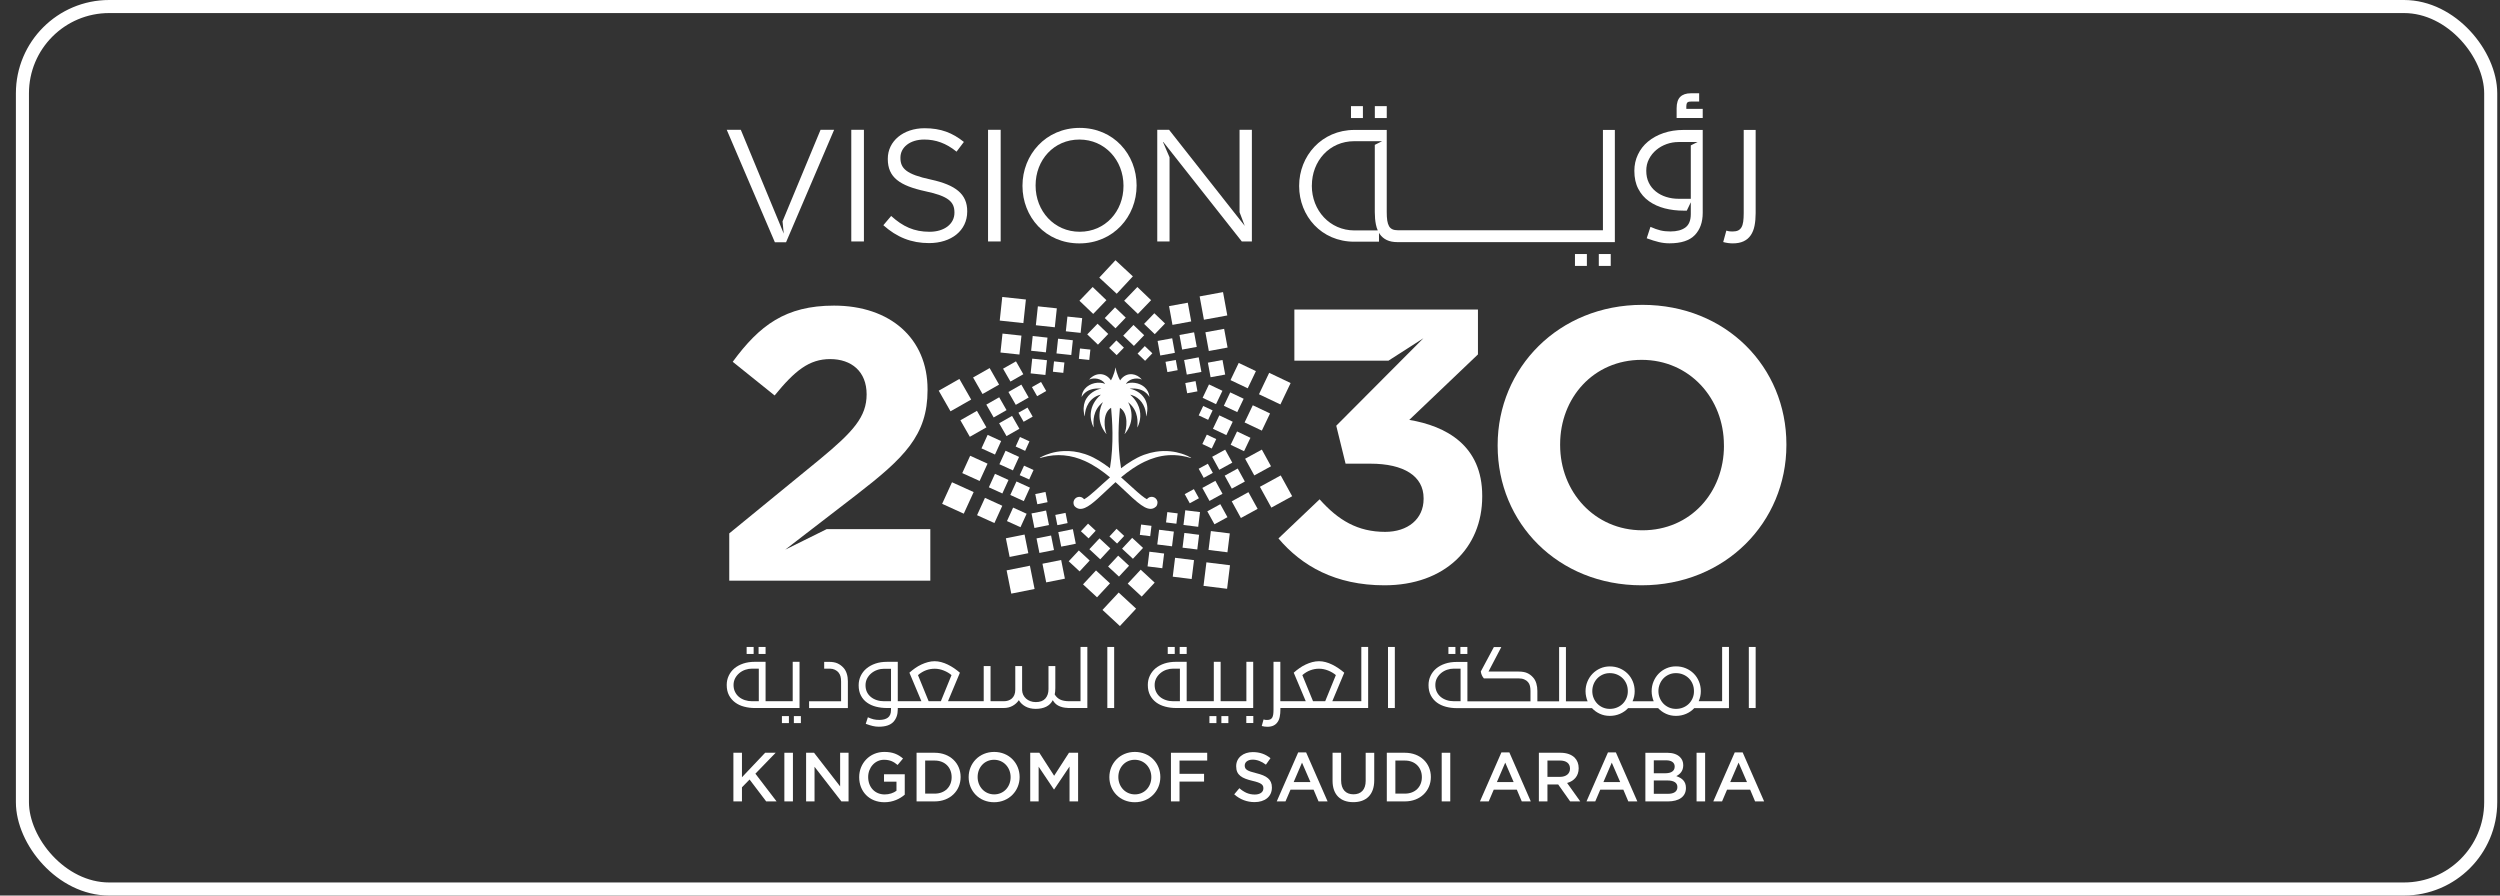 <svg width="134" height="48" viewBox="0 0 134 48" fill="none" xmlns="http://www.w3.org/2000/svg">
<rect x="0" y="0" width="134" height="48" fill="#333333" stroke="none"/>
<rect x="1.202" y="0.35" width="132.3" height="47.3" rx="4.65" stroke="white" stroke-width="0.7"/>
<path d="M73.052 5.689H72.413V6.327H73.052V5.689Z" fill="white"/>
<path d="M86.335 13.616H85.696V14.253H86.335V13.616Z" fill="white"/>
<path d="M93.46 12.932C93.618 12.858 93.744 12.751 93.84 12.609C93.936 12.469 94.004 12.298 94.043 12.1C94.083 11.9 94.103 11.676 94.103 11.427V6.964H93.463V11.427C93.463 11.607 93.454 11.759 93.436 11.885C93.418 12.01 93.386 12.11 93.34 12.188C93.294 12.264 93.233 12.321 93.157 12.356C93.079 12.391 92.98 12.408 92.858 12.408C92.8 12.408 92.748 12.405 92.707 12.4C92.664 12.396 92.606 12.382 92.532 12.361L92.364 12.974C92.539 13.022 92.713 13.045 92.882 13.045C93.11 13.044 93.303 13.007 93.46 12.932Z" fill="white"/>
<path d="M91.264 5.834H90.387V5.686C90.387 5.606 90.404 5.543 90.439 5.499C90.468 5.462 90.537 5.444 90.636 5.444H91.075V5H90.625C90.381 5 90.191 5.064 90.062 5.191C89.933 5.317 89.867 5.525 89.867 5.804V6.324H91.266V5.834H91.264Z" fill="white"/>
<path d="M85.057 13.616H84.418V14.253H85.057V13.616Z" fill="white"/>
<path d="M74.33 5.689H73.691V6.327H74.33V5.689Z" fill="white"/>
<path d="M88.386 10.785C88.629 10.957 88.909 11.085 89.228 11.168C89.547 11.25 89.885 11.291 90.242 11.291H90.412L90.627 10.841V11.474C90.627 11.808 90.531 12.048 90.34 12.191C90.148 12.335 89.879 12.406 89.533 12.406C89.336 12.406 89.159 12.388 89.002 12.35C88.845 12.313 88.665 12.249 88.464 12.159L88.264 12.772C88.508 12.862 88.726 12.931 88.915 12.975C89.105 13.021 89.295 13.042 89.486 13.042C90.108 13.042 90.561 12.894 90.843 12.6C91.125 12.304 91.266 11.908 91.266 11.409V6.964H90.244C89.85 6.964 89.49 7.021 89.165 7.132C88.841 7.243 88.563 7.396 88.331 7.59C88.099 7.783 87.919 8.015 87.793 8.284C87.665 8.552 87.601 8.843 87.601 9.156C87.601 9.533 87.671 9.856 87.813 10.124C87.951 10.391 88.144 10.613 88.386 10.785ZM88.386 8.526C88.484 8.335 88.615 8.172 88.777 8.037C88.938 7.901 89.124 7.797 89.332 7.722C89.533 7.651 89.742 7.614 89.959 7.613V7.611H90.991L90.627 7.793V10.655H89.98C89.74 10.655 89.516 10.622 89.306 10.555C89.095 10.489 88.911 10.391 88.751 10.263C88.591 10.135 88.466 9.98 88.376 9.794C88.285 9.607 88.24 9.396 88.24 9.156C88.238 8.927 88.287 8.717 88.386 8.526Z" fill="white"/>
<path d="M72.587 12.955H73.914V12.478C73.926 12.501 73.94 12.524 73.953 12.543C74.049 12.684 74.176 12.792 74.333 12.867C74.49 12.942 74.682 12.978 74.911 12.978H86.556V6.964H85.917V12.342H85.254H74.934C74.812 12.342 74.711 12.325 74.635 12.29C74.559 12.255 74.496 12.2 74.452 12.123C74.408 12.045 74.376 11.944 74.356 11.819C74.338 11.694 74.329 11.541 74.329 11.361V6.964H72.602C70.836 6.964 69.634 8.363 69.634 9.96V9.977C69.636 11.573 70.821 12.955 72.587 12.955ZM70.316 9.943C70.316 8.627 71.261 7.568 72.587 7.568H74.082L73.689 7.764V11.361C73.689 11.612 73.709 11.836 73.749 12.034C73.772 12.15 73.805 12.255 73.848 12.351H72.602C71.275 12.351 70.314 11.276 70.314 9.96V9.943H70.316Z" fill="white"/>
<path d="M66.44 11.372L66.719 12.108L62.662 6.957H62.029V12.943H62.688V8.432L62.313 7.559L66.561 12.943H67.101V6.957H66.44V11.372Z" fill="white"/>
<path d="M75.537 22.506L79.218 18.997V16.59H69.378V19.331H74.423L76.295 18.129L71.623 22.819L72.123 24.853H73.455C75.244 24.853 76.305 25.518 76.305 26.702V26.743C76.305 27.823 75.453 28.508 74.246 28.508C72.77 28.508 71.73 27.885 70.731 26.763L68.525 28.86C69.773 30.335 71.583 31.372 74.205 31.372C77.451 31.372 79.447 29.357 79.447 26.616V26.575C79.449 23.877 77.513 22.838 75.537 22.506Z" fill="white"/>
<path d="M57.872 6.855C56.048 6.855 54.805 8.299 54.805 9.951V9.968C54.805 11.618 56.029 13.046 57.855 13.046C59.681 13.046 60.922 11.601 60.922 9.951V9.934C60.921 8.283 59.696 6.855 57.872 6.855ZM60.219 9.968C60.219 11.327 59.243 12.422 57.872 12.422C56.501 12.422 55.508 11.31 55.508 9.951V9.934C55.508 8.575 56.485 7.48 57.855 7.48C59.226 7.48 60.219 8.592 60.219 9.951V9.968Z" fill="white"/>
<path d="M88.034 16.34C83.541 16.34 80.274 19.724 80.274 23.856V23.897C80.274 28.029 83.498 31.372 87.991 31.372C92.484 31.372 95.751 27.988 95.751 23.856V23.815C95.753 19.683 92.527 16.34 88.034 16.34ZM92.404 23.897C92.404 26.389 90.615 28.424 88.034 28.424C85.455 28.424 83.623 26.348 83.623 23.856V23.815C83.623 21.323 85.412 19.288 87.991 19.288C90.57 19.288 92.402 21.364 92.402 23.856V23.897H92.404Z" fill="white"/>
<path d="M53.636 6.957H52.959V12.942H53.636V6.957Z" fill="white"/>
<path d="M42.088 29.462L42.705 28.986L45.888 26.534C48.468 24.541 49.717 23.337 49.717 20.908V20.866C49.717 18.145 47.72 16.381 44.703 16.381C42.103 16.381 40.709 17.439 39.274 19.392L41.52 21.197C42.602 19.869 43.372 19.247 44.496 19.247C45.64 19.247 46.451 19.912 46.451 21.136C46.451 22.34 45.744 23.13 43.935 24.625L39.088 28.59V31.123H49.865V28.361H44.311L42.088 29.462Z" fill="white"/>
<path d="M42.132 12.986L44.709 6.957H43.982L41.944 11.864L42.008 12.522L41.841 12.114L40.076 7.849L39.707 6.957H38.953L41.533 12.986H42.132Z" fill="white"/>
<path d="M46.306 6.957H45.629V12.942H46.306V6.957Z" fill="white"/>
<path d="M49.891 9.624C48.571 9.342 48.263 9.026 48.263 8.462V8.445C48.263 7.907 48.76 7.48 49.54 7.48C50.156 7.48 50.714 7.676 51.271 8.129L51.664 7.608C51.056 7.12 50.431 6.873 49.557 6.873C48.417 6.873 47.586 7.565 47.586 8.506V8.523C47.586 9.507 48.221 9.95 49.599 10.251C50.859 10.516 51.158 10.832 51.158 11.389V11.405C51.158 11.996 50.627 12.423 49.822 12.423C48.991 12.423 48.391 12.141 47.766 11.576L47.347 12.072C48.066 12.714 48.846 13.03 49.796 13.03C50.987 13.03 51.843 12.363 51.843 11.337V11.32C51.843 10.403 51.227 9.915 49.891 9.624Z" fill="white"/>
<path d="M58.566 15.383L59.304 16.09L58.596 16.826L57.858 16.12L58.566 15.383Z" fill="white"/>
<path d="M60.254 16.12L60.991 16.826L61.699 16.09L60.962 15.383L60.254 16.12Z" fill="white"/>
<path d="M59.215 17.048L59.79 17.598L60.341 17.025L59.766 16.474L59.215 17.048Z" fill="white"/>
<path d="M61.322 17.361L61.895 17.912L62.446 17.339L61.872 16.79L61.322 17.361Z" fill="white"/>
<path d="M58.276 17.923L58.851 18.474L59.402 17.9L58.828 17.351L58.276 17.923Z" fill="white"/>
<path d="M60.204 17.991L60.777 18.541L61.328 17.968L60.754 17.417L60.204 17.991Z" fill="white"/>
<path d="M59.45 18.649L59.853 19.036L60.242 18.634L59.838 18.246L59.45 18.649Z" fill="white"/>
<path d="M60.974 18.954L61.377 19.34L61.766 18.937L61.361 18.55L60.974 18.954Z" fill="white"/>
<path d="M65.554 15.657L64.301 15.887L64.53 17.138L65.783 16.908L65.554 15.657Z" fill="white"/>
<path d="M63.666 16.225L62.661 16.409L62.844 17.413L63.849 17.229L63.666 16.225Z" fill="white"/>
<path d="M65.614 17.626L64.609 17.81L64.793 18.814L65.798 18.629L65.614 17.626Z" fill="white"/>
<path d="M64.003 17.812L63.22 17.955L63.363 18.737L64.146 18.593L64.003 17.812Z" fill="white"/>
<path d="M65.526 19.295L64.743 19.439L64.887 20.22L65.67 20.077L65.526 19.295Z" fill="white"/>
<path d="M62.83 18.131L62.047 18.274L62.19 19.055L62.973 18.912L62.83 18.131Z" fill="white"/>
<path d="M64.251 19.153L63.468 19.297L63.612 20.078L64.395 19.935L64.251 19.153Z" fill="white"/>
<path d="M63.022 19.293L62.471 19.394L62.572 19.943L63.123 19.842L63.022 19.293Z" fill="white"/>
<path d="M64.082 20.428L63.532 20.529L63.632 21.078L64.183 20.977L64.082 20.428Z" fill="white"/>
<path d="M68.028 19.983L67.481 21.132L68.63 21.678L69.178 20.531L68.028 19.983Z" fill="white"/>
<path d="M66.395 19.453L65.955 20.374L66.878 20.813L67.317 19.892L66.395 19.453Z" fill="white"/>
<path d="M67.15 21.722L66.71 22.643L67.635 23.081L68.074 22.161L67.15 21.722Z" fill="white"/>
<path d="M65.94 21.031L65.598 21.75L66.317 22.09L66.66 21.373L65.94 21.031Z" fill="white"/>
<path d="M66.306 23.125L65.963 23.842L66.681 24.184L67.024 23.466L66.306 23.125Z" fill="white"/>
<path d="M64.802 20.605L64.461 21.323L65.179 21.663L65.522 20.946L64.802 20.605Z" fill="white"/>
<path d="M65.356 22.263L65.013 22.982L65.733 23.322L66.074 22.605L65.356 22.263Z" fill="white"/>
<path d="M64.491 21.759L64.25 22.264L64.757 22.503L64.996 21.998L64.491 21.759Z" fill="white"/>
<path d="M64.685 23.296L64.445 23.8L64.95 24.04L65.19 23.536L64.685 23.296Z" fill="white"/>
<path d="M68.647 25.483L67.531 26.093L68.144 27.208L69.26 26.598L68.647 25.483Z" fill="white"/>
<path d="M67.635 24.098L66.738 24.589L67.23 25.483L68.126 24.992L67.635 24.098Z" fill="white"/>
<path d="M66.916 26.38L66.021 26.871L66.512 27.765L67.409 27.274L66.916 26.38Z" fill="white"/>
<path d="M66.341 25.113L65.643 25.496L66.025 26.191L66.724 25.81L66.341 25.113Z" fill="white"/>
<path d="M65.409 27.024L64.712 27.407L65.095 28.102L65.792 27.721L65.409 27.024Z" fill="white"/>
<path d="M65.669 24.102L64.972 24.484L65.353 25.181L66.051 24.798L65.669 24.102Z" fill="white"/>
<path d="M65.144 25.771L64.445 26.153L64.828 26.85L65.527 26.467L65.144 25.771Z" fill="white"/>
<path d="M64.74 24.856L64.249 25.125L64.519 25.614L65.008 25.346L64.74 24.856Z" fill="white"/>
<path d="M63.992 26.217L63.501 26.485L63.771 26.975L64.262 26.706L63.992 26.217Z" fill="white"/>
<path d="M64.664 30.141L64.508 31.403L65.772 31.559L65.928 30.297L64.664 30.141Z" fill="white"/>
<path d="M64.903 28.465L64.777 29.477L65.791 29.603L65.917 28.591L64.903 28.465Z" fill="white"/>
<path d="M62.984 29.897L62.859 30.91L63.873 31.035L63.999 30.023L62.984 29.897Z" fill="white"/>
<path d="M63.482 28.566L63.384 29.355L64.174 29.452L64.272 28.664L63.482 28.566Z" fill="white"/>
<path d="M61.606 29.571L61.509 30.359L62.299 30.457L62.397 29.669L61.606 29.571Z" fill="white"/>
<path d="M63.531 27.351L63.434 28.139L64.224 28.237L64.321 27.448L63.531 27.351Z" fill="white"/>
<path d="M62.128 28.395L62.03 29.184L62.82 29.282L62.918 28.493L62.128 28.395Z" fill="white"/>
<path d="M62.568 27.448L62.5 28.002L63.055 28.071L63.124 27.517L62.568 27.448Z" fill="white"/>
<path d="M61.163 28.116L61.095 28.67L61.651 28.739L61.719 28.185L61.163 28.116Z" fill="white"/>
<path d="M60.895 32.624L59.961 31.76L59.093 32.692L60.027 33.556L60.895 32.624Z" fill="white"/>
<path d="M60.722 14.813L59.789 13.948L58.921 14.88L59.856 15.745L60.722 14.813Z" fill="white"/>
<path d="M61.891 31.229L61.142 30.535L60.446 31.282L61.195 31.977L61.891 31.229Z" fill="white"/>
<path d="M59.496 31.269L58.746 30.575L58.05 31.322L58.801 32.016L59.496 31.269Z" fill="white"/>
<path d="M60.518 30.324L59.935 29.783L59.394 30.365L59.977 30.905L60.518 30.324Z" fill="white"/>
<path d="M58.407 30.044L57.825 29.504L57.283 30.085L57.867 30.626L58.407 30.044Z" fill="white"/>
<path d="M61.267 29.368L60.684 28.828L60.143 29.409L60.725 29.951L61.267 29.368Z" fill="white"/>
<path d="M59.514 29.397L58.932 28.857L58.39 29.438L58.973 29.98L59.514 29.397Z" fill="white"/>
<path d="M60.257 28.726L59.847 28.344L59.466 28.755L59.876 29.134L60.257 28.726Z" fill="white"/>
<path d="M58.729 28.447L58.319 28.067L57.937 28.476L58.348 28.856L58.729 28.447Z" fill="white"/>
<path d="M55.203 30.321L53.954 30.571L54.204 31.819L55.453 31.568L55.203 30.321Z" fill="white"/>
<path d="M56.878 30.015L55.876 30.216L56.076 31.216L57.078 31.016L56.878 30.015Z" fill="white"/>
<path d="M54.917 28.651L53.915 28.852L54.116 29.852L55.118 29.651L54.917 28.651Z" fill="white"/>
<path d="M56.338 28.703L55.557 28.859L55.713 29.638L56.494 29.482L56.338 28.703Z" fill="white"/>
<path d="M57.506 28.364L56.725 28.52L56.881 29.299L57.662 29.143L57.506 28.364Z" fill="white"/>
<path d="M56.069 27.364L55.289 27.52L55.445 28.3L56.225 28.143L56.069 27.364Z" fill="white"/>
<path d="M57.113 27.49L56.564 27.6L56.674 28.148L57.223 28.038L57.113 27.49Z" fill="white"/>
<path d="M56.039 26.369L55.49 26.48L55.6 27.027L56.149 26.917L56.039 26.369Z" fill="white"/>
<path d="M51.658 27.533L52.188 26.375L51.027 25.849L50.499 27.005L51.658 27.533Z" fill="white"/>
<path d="M53.301 28.036L53.723 27.109L52.794 26.685L52.37 27.614L53.301 28.036Z" fill="white"/>
<path d="M52.508 25.78L52.932 24.852L52.001 24.429L51.577 25.358L52.508 25.78Z" fill="white"/>
<path d="M53.331 25.397L53.002 26.12L53.726 26.45L54.056 25.727L53.331 25.397Z" fill="white"/>
<path d="M54.698 28.259L55.027 27.537L54.303 27.207L53.974 27.93L54.698 28.259Z" fill="white"/>
<path d="M52.937 23.31L52.607 24.033L53.331 24.364L53.661 23.641L52.937 23.31Z" fill="white"/>
<path d="M54.482 25.807L54.152 26.53L54.876 26.861L55.206 26.138L54.482 25.807Z" fill="white"/>
<path d="M53.898 24.16L53.568 24.883L54.292 25.213L54.622 24.491L53.898 24.16Z" fill="white"/>
<path d="M55.165 25.7L55.398 25.192L54.889 24.96L54.655 25.469L55.165 25.7Z" fill="white"/>
<path d="M54.948 24.166L55.18 23.656L54.67 23.424L54.439 23.934L54.948 24.166Z" fill="white"/>
<path d="M50.947 22.046L52.055 21.416L51.423 20.311L50.316 20.941L50.947 22.046Z" fill="white"/>
<path d="M51.983 23.412L52.872 22.907L52.364 22.021L51.477 22.526L51.983 23.412Z" fill="white"/>
<path d="M52.663 21.119L53.551 20.615L53.045 19.729L52.157 20.233L52.663 21.119Z" fill="white"/>
<path d="M53.26 22.376L53.951 21.983L53.557 21.294L52.866 21.687L53.26 22.376Z" fill="white"/>
<path d="M54.16 20.452L54.85 20.059L54.457 19.368L53.764 19.761L54.16 20.452Z" fill="white"/>
<path d="M53.949 23.375L54.64 22.982L54.246 22.293L53.554 22.686L53.949 23.375Z" fill="white"/>
<path d="M54.446 21.7L55.137 21.306L54.744 20.615L54.051 21.01L54.446 21.7Z" fill="white"/>
<path d="M54.866 22.607L55.352 22.331L55.075 21.846L54.588 22.122L54.866 22.607Z" fill="white"/>
<path d="M55.59 21.235L56.077 20.958L55.799 20.473L55.312 20.749L55.59 21.235Z" fill="white"/>
<path d="M53.721 15.918L53.586 17.183L54.853 17.318L54.988 16.053L53.721 15.918Z" fill="white"/>
<path d="M53.734 17.88L53.625 18.895L54.641 19.003L54.75 17.989L53.734 17.88Z" fill="white"/>
<path d="M55.63 16.419L55.522 17.433L56.538 17.542L56.646 16.527L55.63 16.419Z" fill="white"/>
<path d="M55.353 18.011L55.269 18.801L56.06 18.886L56.145 18.096L55.353 18.011Z" fill="white"/>
<path d="M57.214 16.968L57.129 17.758L57.921 17.842L58.005 17.052L57.214 16.968Z" fill="white"/>
<path d="M55.327 19.223L55.242 20.013L56.034 20.098L56.118 19.308L55.327 19.223Z" fill="white"/>
<path d="M56.713 18.154L56.628 18.944L57.42 19.029L57.504 18.238L56.713 18.154Z" fill="white"/>
<path d="M56.495 19.37L56.436 19.925L56.993 19.985L57.052 19.43L56.495 19.37Z" fill="white"/>
<path d="M57.887 18.679L57.828 19.234L58.385 19.293L58.444 18.738L57.887 18.679Z" fill="white"/>
<path d="M63.84 24.533C63.745 24.48 63.573 24.39 63.335 24.315C62.992 24.206 62.513 24.123 61.946 24.213C61.755 24.244 61.554 24.294 61.345 24.369C61.325 24.376 61.305 24.383 61.285 24.39C61.178 24.43 61.073 24.479 60.966 24.532C60.875 24.578 60.785 24.628 60.695 24.683C60.489 24.806 60.286 24.947 60.089 25.099C59.865 23.743 59.975 22.485 60.027 21.867C60.027 21.864 60.032 21.863 60.035 21.864C60.515 22.166 60.381 23.01 60.279 23.252C60.277 23.257 60.283 23.26 60.288 23.257C60.886 22.551 60.594 21.77 60.471 21.573C60.468 21.569 60.474 21.564 60.478 21.567C60.565 21.637 60.635 21.712 60.695 21.788C60.88 22.024 60.948 22.279 60.966 22.505C60.976 22.624 60.972 22.734 60.966 22.828C60.965 22.854 60.963 22.877 60.96 22.9C60.96 22.903 60.963 22.904 60.966 22.903C60.968 22.903 60.969 22.903 60.969 22.901C61.131 22.584 61.209 22.105 60.966 21.64C60.901 21.514 60.812 21.389 60.695 21.268C60.661 21.233 60.625 21.199 60.587 21.164C60.584 21.161 60.587 21.155 60.591 21.157C60.628 21.166 60.661 21.177 60.695 21.187C60.797 21.222 60.887 21.271 60.966 21.331C61.148 21.465 61.271 21.648 61.345 21.84C61.406 21.999 61.433 22.162 61.433 22.307C61.433 22.313 61.441 22.313 61.442 22.308C61.555 21.895 61.486 21.582 61.345 21.355C61.244 21.192 61.105 21.073 60.966 20.989C60.872 20.933 60.777 20.893 60.695 20.868C60.646 20.853 60.603 20.844 60.565 20.839C60.559 20.839 60.561 20.83 60.567 20.83C60.611 20.826 60.654 20.824 60.695 20.823C60.796 20.821 60.886 20.83 60.966 20.844C61.127 20.875 61.252 20.929 61.345 20.994C61.497 21.096 61.573 21.216 61.599 21.265C61.601 21.27 61.608 21.267 61.608 21.262C61.587 21.044 61.486 20.873 61.346 20.751C61.238 20.656 61.105 20.591 60.968 20.551C60.878 20.527 60.786 20.513 60.696 20.512C60.574 20.51 60.457 20.53 60.358 20.573C60.353 20.574 60.35 20.57 60.352 20.565C60.44 20.438 60.565 20.362 60.696 20.321C60.788 20.293 60.881 20.283 60.968 20.289C61.052 20.293 61.128 20.312 61.191 20.341C61.195 20.342 61.198 20.338 61.195 20.333C61.127 20.255 61.049 20.194 60.968 20.148C60.881 20.1 60.789 20.071 60.696 20.06C60.454 20.033 60.207 20.136 60.042 20.385C60.041 20.388 60.036 20.388 60.035 20.385C60.002 20.328 59.972 20.266 59.944 20.2C59.879 20.048 59.826 19.877 59.797 19.706C59.795 19.7 59.789 19.7 59.789 19.706C59.76 19.877 59.705 20.049 59.639 20.202C59.611 20.267 59.581 20.328 59.55 20.383C59.548 20.387 59.543 20.387 59.542 20.383C59.255 19.949 58.717 19.958 58.389 20.333C58.386 20.336 58.389 20.342 58.393 20.341C58.611 20.237 59.025 20.267 59.232 20.565C59.235 20.57 59.231 20.574 59.226 20.573C58.907 20.438 58.413 20.525 58.149 20.839C58.055 20.951 57.991 21.093 57.974 21.262C57.974 21.267 57.98 21.27 57.983 21.265C58.003 21.227 58.055 21.145 58.149 21.061C58.303 20.925 58.572 20.788 59.016 20.829C59.022 20.83 59.022 20.838 59.017 20.838C58.79 20.865 58.322 21.068 58.149 21.532C58.073 21.736 58.053 21.992 58.139 22.307C58.14 22.311 58.148 22.311 58.148 22.305C58.148 22.297 58.148 22.291 58.149 22.284C58.154 21.863 58.395 21.299 58.991 21.155C58.996 21.154 58.999 21.16 58.996 21.163C58.329 21.748 58.395 22.471 58.613 22.898C58.616 22.903 58.622 22.901 58.622 22.897C58.593 22.574 58.57 21.999 59.104 21.564C59.109 21.561 59.115 21.565 59.112 21.57C58.988 21.768 58.697 22.548 59.295 23.254C59.298 23.258 59.306 23.255 59.304 23.249C59.203 23.008 59.069 22.163 59.548 21.861C59.551 21.86 59.556 21.861 59.556 21.864C59.608 22.482 59.717 23.74 59.493 25.096C59.107 24.8 58.7 24.541 58.297 24.389C58.247 24.37 58.198 24.354 58.151 24.337C57.734 24.199 57.353 24.161 57.021 24.177C56.487 24.199 56.078 24.36 55.854 24.471C55.808 24.494 55.77 24.515 55.741 24.532C55.729 24.54 55.738 24.556 55.75 24.552C55.785 24.541 55.819 24.53 55.854 24.521C56.264 24.405 56.653 24.375 57.021 24.407C57.422 24.442 57.799 24.552 58.151 24.71C58.645 24.933 59.092 25.25 59.496 25.586C58.926 26.083 58.444 26.567 58.151 26.736C58.136 26.743 58.122 26.753 58.108 26.76C58.038 26.664 57.916 26.609 57.783 26.638C57.667 26.664 57.573 26.757 57.547 26.872C57.524 26.974 57.55 27.085 57.608 27.143C57.764 27.299 57.944 27.309 58.151 27.222C58.546 27.056 59.037 26.535 59.639 25.982C59.69 25.937 59.74 25.889 59.792 25.844C59.844 25.889 59.894 25.935 59.944 25.981C60.218 26.231 60.468 26.475 60.696 26.682C60.791 26.768 60.881 26.847 60.968 26.917C61.102 27.027 61.229 27.117 61.346 27.18C61.577 27.302 61.776 27.317 61.947 27.166C61.956 27.158 61.965 27.151 61.974 27.142C62.014 27.102 62.06 26.972 62.036 26.87C62.022 26.811 61.99 26.757 61.946 26.716C61.906 26.678 61.854 26.649 61.799 26.637C61.666 26.608 61.544 26.663 61.474 26.759C61.435 26.739 61.392 26.711 61.345 26.679C61.236 26.605 61.11 26.499 60.966 26.374C60.881 26.3 60.791 26.217 60.695 26.13C60.509 25.961 60.304 25.775 60.088 25.584C60.28 25.424 60.483 25.269 60.695 25.125C60.783 25.066 60.873 25.008 60.966 24.953C61.09 24.88 61.215 24.813 61.345 24.75C61.538 24.657 61.738 24.579 61.946 24.52C62.376 24.396 62.838 24.355 63.335 24.434C63.497 24.46 63.661 24.498 63.831 24.55C63.843 24.558 63.852 24.541 63.84 24.533Z" fill="white"/>
<path d="M42.286 38.383H41.911V38.758H42.286V38.383Z" fill="white"/>
<path d="M67.172 37.95V35.473H66.806V37.584H65.426V35.473H65.06V37.584H63.606V35.473H63.032C62.803 35.473 62.595 35.504 62.409 35.566C62.223 35.629 62.065 35.716 61.933 35.825C61.802 35.937 61.702 36.068 61.63 36.221C61.558 36.373 61.523 36.536 61.523 36.713C61.523 36.93 61.564 37.114 61.647 37.27C61.729 37.425 61.839 37.552 61.976 37.653C62.113 37.753 62.273 37.828 62.456 37.875C62.639 37.924 62.832 37.949 63.033 37.949L67.172 37.95ZM62.495 37.526C62.374 37.486 62.269 37.43 62.179 37.355C62.089 37.281 62.019 37.189 61.967 37.082C61.915 36.974 61.889 36.852 61.889 36.715C61.889 36.584 61.918 36.465 61.974 36.356C62.031 36.248 62.106 36.156 62.199 36.079C62.292 36.001 62.397 35.941 62.516 35.9C62.635 35.859 62.757 35.839 62.882 35.839H63.243V37.586H62.882C62.745 37.586 62.615 37.566 62.495 37.526Z" fill="white"/>
<path d="M59.719 34.677H59.353V37.95H59.719V34.677Z" fill="white"/>
<path d="M63.606 34.677H63.231V35.052H63.606V34.677Z" fill="white"/>
<path d="M67.177 38.378H66.802V38.754H67.177V38.378Z" fill="white"/>
<path d="M42.927 38.383H42.551V38.758H42.927V38.383Z" fill="white"/>
<path d="M57.922 37.586H57.324C57.111 37.586 56.943 37.555 56.821 37.494C56.699 37.433 56.603 37.342 56.533 37.221C56.554 37.127 56.565 37.012 56.565 36.88V35.702H56.199V36.938C56.199 37.148 56.142 37.316 56.029 37.443C55.916 37.569 55.746 37.632 55.517 37.632C55.41 37.632 55.313 37.615 55.224 37.581C55.136 37.548 55.059 37.502 54.995 37.444C54.931 37.386 54.881 37.319 54.844 37.241C54.808 37.163 54.788 37.081 54.785 36.992V35.702H54.419V36.965C54.419 37.078 54.402 37.172 54.368 37.25C54.335 37.328 54.289 37.392 54.231 37.443C54.173 37.493 54.108 37.529 54.034 37.552C53.961 37.575 53.883 37.586 53.801 37.586H53.093V35.702H52.727V37.586H50.812L51.451 36.058C51.353 35.972 51.249 35.893 51.14 35.818C51.03 35.743 50.917 35.678 50.801 35.621C50.685 35.565 50.568 35.521 50.449 35.489C50.33 35.457 50.212 35.441 50.096 35.441C49.977 35.441 49.858 35.458 49.739 35.489C49.621 35.521 49.503 35.563 49.386 35.618C49.268 35.673 49.155 35.739 49.047 35.815C48.939 35.891 48.838 35.971 48.744 36.056L49.387 37.584H48.121V35.474H47.537C47.311 35.474 47.105 35.505 46.919 35.569C46.733 35.634 46.575 35.721 46.442 35.832C46.309 35.943 46.207 36.076 46.134 36.228C46.061 36.383 46.024 36.549 46.024 36.729C46.024 36.945 46.064 37.13 46.145 37.282C46.225 37.436 46.335 37.563 46.474 37.661C46.613 37.76 46.773 37.833 46.956 37.879C47.139 37.926 47.333 37.949 47.537 37.949H47.757V38.054C47.757 38.246 47.702 38.382 47.592 38.464C47.482 38.547 47.328 38.588 47.13 38.588C47.017 38.588 46.916 38.577 46.826 38.556C46.736 38.535 46.634 38.498 46.518 38.446L46.404 38.797C46.544 38.849 46.668 38.887 46.776 38.913C46.884 38.939 46.993 38.952 47.102 38.952C47.459 38.952 47.717 38.868 47.879 38.699C48.041 38.53 48.121 38.303 48.121 38.017V37.949H53.801C53.978 37.949 54.135 37.911 54.274 37.834C54.413 37.758 54.524 37.656 54.609 37.529C54.698 37.676 54.818 37.79 54.971 37.871C55.123 37.953 55.305 37.995 55.515 37.995C55.735 37.995 55.921 37.956 56.075 37.88C56.229 37.804 56.347 37.688 56.429 37.529C56.459 37.581 56.496 37.632 56.54 37.682C56.585 37.732 56.641 37.776 56.711 37.816C56.781 37.856 56.867 37.888 56.964 37.912C57.039 37.931 57.129 37.94 57.227 37.944V37.949H58.282V34.676H57.916V37.586H57.922ZM47.758 37.586H47.388C47.25 37.586 47.122 37.568 47.002 37.529C46.881 37.491 46.776 37.436 46.685 37.363C46.593 37.29 46.521 37.2 46.469 37.095C46.418 36.988 46.392 36.866 46.392 36.73C46.392 36.599 46.419 36.48 46.476 36.37C46.532 36.261 46.607 36.167 46.7 36.09C46.793 36.012 46.898 35.952 47.017 35.91C47.136 35.867 47.26 35.846 47.388 35.846H47.758V37.586ZM49.775 37.586L49.204 36.186C49.344 36.067 49.488 35.98 49.636 35.926C49.784 35.871 49.938 35.844 50.099 35.844C50.264 35.844 50.427 35.876 50.589 35.942C50.751 36.007 50.888 36.088 51.001 36.186L50.43 37.586H49.775Z" fill="white"/>
<path d="M41.035 34.677H40.66V35.052H41.035V34.677Z" fill="white"/>
<path d="M78.01 34.677H77.635V35.052H78.01V34.677Z" fill="white"/>
<path d="M74.763 34.677H74.397V37.95H74.763V34.677Z" fill="white"/>
<path d="M62.966 34.677H62.591V35.052H62.966V34.677Z" fill="white"/>
<path d="M45.446 36.515C45.446 36.371 45.428 36.239 45.388 36.114C45.35 35.989 45.292 35.883 45.213 35.795C45.115 35.688 45.007 35.609 44.886 35.555C44.766 35.502 44.62 35.476 44.446 35.476H44.176V35.841H44.496C44.584 35.841 44.668 35.86 44.748 35.897C44.827 35.935 44.892 35.984 44.944 36.045C44.996 36.109 45.031 36.179 45.051 36.255C45.071 36.332 45.082 36.423 45.082 36.529V37.587H43.367V37.952H45.446V36.515Z" fill="white"/>
<path d="M94.103 34.677H93.737V37.95H94.103V34.677Z" fill="white"/>
<path d="M78.651 34.677H78.276V35.052H78.651V34.677Z" fill="white"/>
<path d="M92.672 34.677H92.306V37.585H91.049C91.126 37.417 91.164 37.239 91.164 37.047C91.164 36.859 91.129 36.682 91.061 36.521C90.993 36.358 90.9 36.217 90.781 36.1C90.662 35.981 90.522 35.888 90.358 35.819C90.195 35.751 90.02 35.717 89.831 35.717C89.648 35.717 89.477 35.752 89.318 35.822C89.159 35.892 89.022 35.987 88.905 36.107C88.787 36.228 88.696 36.368 88.629 36.53C88.562 36.691 88.528 36.864 88.528 37.05C88.528 37.148 88.539 37.241 88.559 37.331C88.578 37.421 88.604 37.506 88.638 37.588H87.505C87.581 37.421 87.619 37.242 87.619 37.05C87.619 36.862 87.584 36.685 87.517 36.524C87.448 36.361 87.355 36.22 87.236 36.103C87.117 35.984 86.977 35.891 86.814 35.822C86.651 35.754 86.475 35.72 86.286 35.72C86.103 35.72 85.934 35.755 85.775 35.825C85.617 35.895 85.479 35.99 85.362 36.11C85.244 36.231 85.153 36.371 85.086 36.533C85.019 36.695 84.985 36.867 84.985 37.053C84.985 37.151 84.996 37.244 85.016 37.334C85.035 37.424 85.061 37.509 85.095 37.591H83.934V34.683H83.568V37.591H82.403V37.033C82.403 36.893 82.385 36.76 82.348 36.634C82.311 36.507 82.254 36.4 82.174 36.312C82.08 36.205 81.973 36.126 81.854 36.074C81.735 36.022 81.584 35.996 81.401 35.996H79.783L80.471 34.681H80.072L79.371 35.992C79.383 36.071 79.401 36.139 79.429 36.197C79.455 36.255 79.49 36.31 79.536 36.362H81.399C81.515 36.362 81.614 36.379 81.698 36.416C81.782 36.451 81.849 36.498 81.901 36.559C81.953 36.62 81.988 36.69 82.006 36.769C82.025 36.849 82.034 36.937 82.034 37.033V37.591H78.653V35.48H78.076C77.847 35.48 77.64 35.511 77.455 35.574C77.269 35.636 77.111 35.723 76.979 35.833C76.848 35.944 76.748 36.075 76.676 36.228C76.604 36.38 76.569 36.544 76.569 36.721C76.569 36.937 76.61 37.122 76.693 37.277C76.775 37.433 76.885 37.559 77.022 37.66C77.159 37.761 77.32 37.835 77.502 37.883C77.686 37.931 77.878 37.956 78.078 37.956H85.33C85.449 38.084 85.589 38.185 85.752 38.259C85.915 38.334 86.092 38.371 86.284 38.371C86.48 38.371 86.661 38.334 86.831 38.261C87 38.188 87.145 38.086 87.267 37.956H88.876C88.995 38.084 89.135 38.185 89.298 38.259C89.462 38.334 89.638 38.371 89.831 38.371C90.026 38.371 90.207 38.334 90.377 38.261C90.546 38.188 90.691 38.086 90.813 37.956H92.672V34.677ZM78.287 37.585H77.925C77.788 37.585 77.66 37.566 77.539 37.526C77.419 37.486 77.313 37.43 77.223 37.355C77.133 37.28 77.063 37.189 77.011 37.082C76.96 36.974 76.934 36.852 76.934 36.714C76.934 36.583 76.961 36.464 77.017 36.356C77.074 36.248 77.149 36.156 77.242 36.078C77.335 36.001 77.44 35.941 77.559 35.9C77.678 35.859 77.8 35.839 77.925 35.839H78.287V37.585ZM87.177 37.424C87.126 37.541 87.058 37.642 86.971 37.727C86.884 37.812 86.782 37.878 86.664 37.925C86.547 37.973 86.42 37.996 86.283 37.996C86.149 37.996 86.025 37.97 85.911 37.921C85.796 37.87 85.697 37.802 85.613 37.715C85.53 37.628 85.464 37.527 85.417 37.411C85.369 37.295 85.347 37.172 85.347 37.042C85.347 36.911 85.371 36.788 85.417 36.67C85.464 36.553 85.53 36.452 85.612 36.365C85.694 36.278 85.792 36.21 85.906 36.158C86.021 36.106 86.146 36.08 86.283 36.08C86.423 36.08 86.551 36.104 86.669 36.153C86.786 36.202 86.888 36.269 86.975 36.355C87.062 36.44 87.129 36.541 87.178 36.658C87.227 36.775 87.251 36.904 87.251 37.044C87.253 37.18 87.227 37.306 87.177 37.424ZM90.723 37.424C90.672 37.541 90.604 37.642 90.517 37.727C90.43 37.812 90.328 37.878 90.21 37.925C90.093 37.973 89.966 37.996 89.829 37.996C89.695 37.996 89.571 37.97 89.457 37.921C89.343 37.87 89.243 37.802 89.159 37.715C89.076 37.628 89.01 37.527 88.963 37.411C88.915 37.295 88.891 37.172 88.891 37.042C88.891 36.911 88.915 36.788 88.963 36.67C89.01 36.553 89.074 36.452 89.156 36.365C89.239 36.278 89.336 36.21 89.451 36.158C89.565 36.106 89.69 36.08 89.828 36.08C89.968 36.08 90.096 36.104 90.213 36.153C90.331 36.202 90.433 36.269 90.52 36.355C90.607 36.44 90.674 36.541 90.723 36.658C90.772 36.775 90.796 36.904 90.796 37.044C90.799 37.18 90.773 37.306 90.723 37.424Z" fill="white"/>
<path d="M39.885 37.877C40.068 37.926 40.261 37.95 40.46 37.95H42.855V35.473H42.489V37.584H41.035V35.473H40.459C40.23 35.473 40.024 35.504 39.838 35.566C39.652 35.629 39.493 35.716 39.362 35.825C39.231 35.937 39.13 36.068 39.059 36.221C38.987 36.373 38.952 36.536 38.952 36.713C38.952 36.93 38.993 37.114 39.075 37.27C39.158 37.425 39.268 37.552 39.405 37.653C39.542 37.755 39.702 37.83 39.885 37.877ZM39.318 36.715C39.318 36.584 39.347 36.465 39.403 36.356C39.46 36.248 39.535 36.156 39.628 36.079C39.721 36.001 39.826 35.941 39.945 35.9C40.064 35.859 40.186 35.839 40.311 35.839H40.672V37.586H40.311C40.174 37.586 40.045 37.566 39.925 37.526C39.804 37.486 39.699 37.43 39.609 37.355C39.519 37.281 39.449 37.189 39.397 37.082C39.344 36.974 39.318 36.852 39.318 36.715Z" fill="white"/>
<path d="M65.841 38.383H65.466V38.758H65.841V38.383Z" fill="white"/>
<path d="M65.2 38.383H64.825V38.758H65.2V38.383Z" fill="white"/>
<path d="M68.595 38.413C68.618 38.299 68.63 38.171 68.63 38.028V37.95H73.333V34.677H72.967V37.585H71.412L72.052 36.057C71.954 35.972 71.85 35.892 71.74 35.818C71.631 35.743 71.518 35.677 71.402 35.621C71.286 35.564 71.168 35.52 71.049 35.488C70.93 35.456 70.813 35.441 70.697 35.441C70.578 35.441 70.459 35.458 70.34 35.488C70.221 35.52 70.104 35.563 69.986 35.618C69.869 35.673 69.756 35.738 69.648 35.815C69.54 35.891 69.439 35.97 69.344 36.056L69.988 37.584H68.626V35.473H68.26V38.028C68.26 38.131 68.255 38.218 68.245 38.29C68.234 38.362 68.216 38.42 68.19 38.464C68.164 38.508 68.129 38.54 68.085 38.56C68.04 38.58 67.984 38.59 67.914 38.59C67.88 38.59 67.851 38.589 67.827 38.586C67.802 38.583 67.769 38.575 67.726 38.563L67.63 38.914C67.731 38.941 67.83 38.955 67.927 38.955C68.059 38.955 68.168 38.934 68.258 38.891C68.348 38.848 68.42 38.787 68.475 38.706C68.534 38.626 68.573 38.528 68.595 38.413ZM69.805 36.185C69.945 36.066 70.089 35.979 70.237 35.926C70.385 35.871 70.538 35.843 70.7 35.843C70.865 35.843 71.028 35.876 71.19 35.941C71.352 36.007 71.489 36.088 71.602 36.185L71.031 37.585H70.378L69.805 36.185Z" fill="white"/>
<path d="M40.395 34.677H40.02V35.052H40.395V34.677Z" fill="white"/>
<path d="M41.575 40.348H41.012L39.769 41.66V40.348H39.31V42.955H39.769V42.2L40.177 41.782L41.067 42.955H41.624L40.489 41.469L41.575 40.348Z" fill="white"/>
<path d="M42.501 40.348H42.042V42.955H42.501V40.348Z" fill="white"/>
<path d="M45.031 42.151L43.633 40.348H43.207V42.955H43.659V41.1L45.098 42.955H45.483V40.348H45.031V42.151Z" fill="white"/>
<path d="M47.383 41.897H48.051V42.385C47.891 42.504 47.667 42.582 47.421 42.582C46.888 42.582 46.534 42.187 46.534 41.651V41.644C46.534 41.145 46.898 40.724 47.38 40.724C47.713 40.724 47.909 40.833 48.111 41.003L48.402 40.657C48.134 40.43 47.853 40.303 47.398 40.303C46.611 40.303 46.052 40.921 46.052 41.651V41.659C46.052 42.419 46.589 43 47.406 43C47.868 43 48.239 42.814 48.495 42.594V41.499H47.383V41.897Z" fill="white"/>
<path d="M50.101 40.348H49.128V42.955H50.101C50.922 42.955 51.489 42.386 51.489 41.651V41.643C51.489 40.911 50.922 40.348 50.101 40.348ZM51.008 41.66C51.008 42.169 50.65 42.538 50.102 42.538H49.589V40.766H50.102C50.652 40.766 51.008 41.143 51.008 41.652V41.66Z" fill="white"/>
<path d="M53.289 40.303C52.486 40.303 51.92 40.918 51.92 41.651V41.659C51.92 42.393 52.48 43 53.282 43C54.085 43 54.652 42.385 54.652 41.651V41.644C54.649 40.91 54.089 40.303 53.289 40.303ZM54.169 41.659C54.169 42.166 53.807 42.579 53.289 42.579C52.77 42.579 52.401 42.158 52.401 41.651V41.644C52.401 41.138 52.762 40.724 53.281 40.724C53.8 40.724 54.169 41.145 54.169 41.651V41.659Z" fill="white"/>
<path d="M56.502 41.581L55.708 40.348H55.22V42.955H55.671V41.094L56.489 42.314H56.502L57.327 41.086V42.955H57.786V40.348H57.297L56.502 41.581Z" fill="white"/>
<path d="M60.831 40.303C60.028 40.303 59.462 40.918 59.462 41.651V41.659C59.462 42.393 60.022 43 60.825 43C61.627 43 62.194 42.385 62.194 41.651V41.644C62.193 40.91 61.633 40.303 60.831 40.303ZM61.711 41.659C61.711 42.166 61.349 42.579 60.831 42.579C60.312 42.579 59.943 42.158 59.943 41.651V41.644C59.943 41.138 60.304 40.724 60.823 40.724C61.342 40.724 61.711 41.145 61.711 41.651V41.659Z" fill="white"/>
<path d="M62.763 42.955H63.222V41.893H64.538V41.477H63.222V40.766H64.706V40.348H62.763V42.955Z" fill="white"/>
<path d="M67.337 41.443C66.837 41.324 66.718 41.234 66.718 41.035V41.027C66.718 40.856 66.875 40.717 67.143 40.717C67.383 40.717 67.618 40.81 67.853 40.986L68.098 40.639C67.833 40.427 67.531 40.312 67.151 40.312C66.632 40.312 66.259 40.621 66.259 41.066V41.074C66.259 41.554 66.573 41.718 67.128 41.852C67.613 41.963 67.717 42.064 67.717 42.25V42.259C67.717 42.458 67.538 42.587 67.255 42.587C66.93 42.587 66.68 42.464 66.43 42.248L66.154 42.576C66.468 42.855 66.843 42.993 67.243 42.993C67.792 42.993 68.174 42.703 68.174 42.215V42.207C68.176 41.774 67.889 41.577 67.337 41.443Z" fill="white"/>
<path d="M69.582 40.33L68.434 42.954H68.903L69.172 42.325H70.407L70.673 42.954H71.158L70.009 40.33H69.582ZM69.34 41.92L69.788 40.877L70.24 41.92H69.34Z" fill="white"/>
<path d="M73.201 41.849C73.201 42.329 72.951 42.575 72.544 42.575C72.134 42.575 71.884 42.314 71.884 41.831V40.348H71.425V41.849C71.425 42.604 71.858 42.996 72.536 42.996C73.22 42.996 73.659 42.605 73.659 41.828V40.35H73.2V41.849H73.201Z" fill="white"/>
<path d="M75.306 40.348H74.333V42.955H75.306C76.127 42.955 76.694 42.386 76.694 41.651V41.643C76.694 40.911 76.127 40.348 75.306 40.348ZM76.212 41.66C76.212 42.169 75.854 42.538 75.306 42.538H74.792V40.766H75.306C75.855 40.766 76.212 41.143 76.212 41.652V41.66Z" fill="white"/>
<path d="M77.734 40.348H77.275V42.955H77.734V40.348Z" fill="white"/>
<path d="M80.475 40.33L79.326 42.954H79.796L80.065 42.325H81.3L81.566 42.954H82.05L80.902 40.33H80.475ZM80.233 41.92L80.681 40.877L81.132 41.92H80.233Z" fill="white"/>
<path d="M84.617 41.179V41.172C84.617 40.944 84.54 40.751 84.401 40.609C84.233 40.446 83.975 40.348 83.647 40.348H82.484V42.955H82.943V42.046H83.51H83.518L84.16 42.955H84.701L83.997 41.968C84.36 41.864 84.617 41.606 84.617 41.179ZM82.943 41.64V40.764H83.611C83.951 40.764 84.152 40.917 84.152 41.196V41.204C84.152 41.468 83.943 41.64 83.615 41.64H82.943Z" fill="white"/>
<path d="M86.186 40.33L85.037 42.954H85.507L85.775 42.325H87.011L87.276 42.954H87.761L86.612 40.33H86.186ZM85.943 41.92L86.391 40.877L86.843 41.92H85.943Z" fill="white"/>
<path d="M89.849 41.6C90.043 41.499 90.222 41.331 90.222 41.019V41.011C90.222 40.836 90.163 40.695 90.047 40.579C89.898 40.43 89.663 40.349 89.364 40.349H88.192V42.956H89.4C89.983 42.956 90.366 42.707 90.366 42.24V42.233C90.367 41.879 90.155 41.703 89.849 41.6ZM88.644 40.753H89.304C89.599 40.753 89.763 40.88 89.763 41.084V41.092C89.763 41.33 89.565 41.446 89.271 41.446H88.644V40.753ZM89.908 42.191C89.908 42.426 89.718 42.548 89.405 42.548H88.644V41.833H89.371C89.733 41.833 89.908 41.964 89.908 42.184V42.191Z" fill="white"/>
<path d="M91.395 40.348H90.936V42.955H91.395V40.348Z" fill="white"/>
<path d="M93.407 40.33H92.982L91.833 42.954H92.303L92.571 42.325H93.807L94.072 42.954H94.557L93.407 40.33ZM92.739 41.92L93.188 40.877L93.639 41.92H92.739Z" fill="white"/>
</svg>
